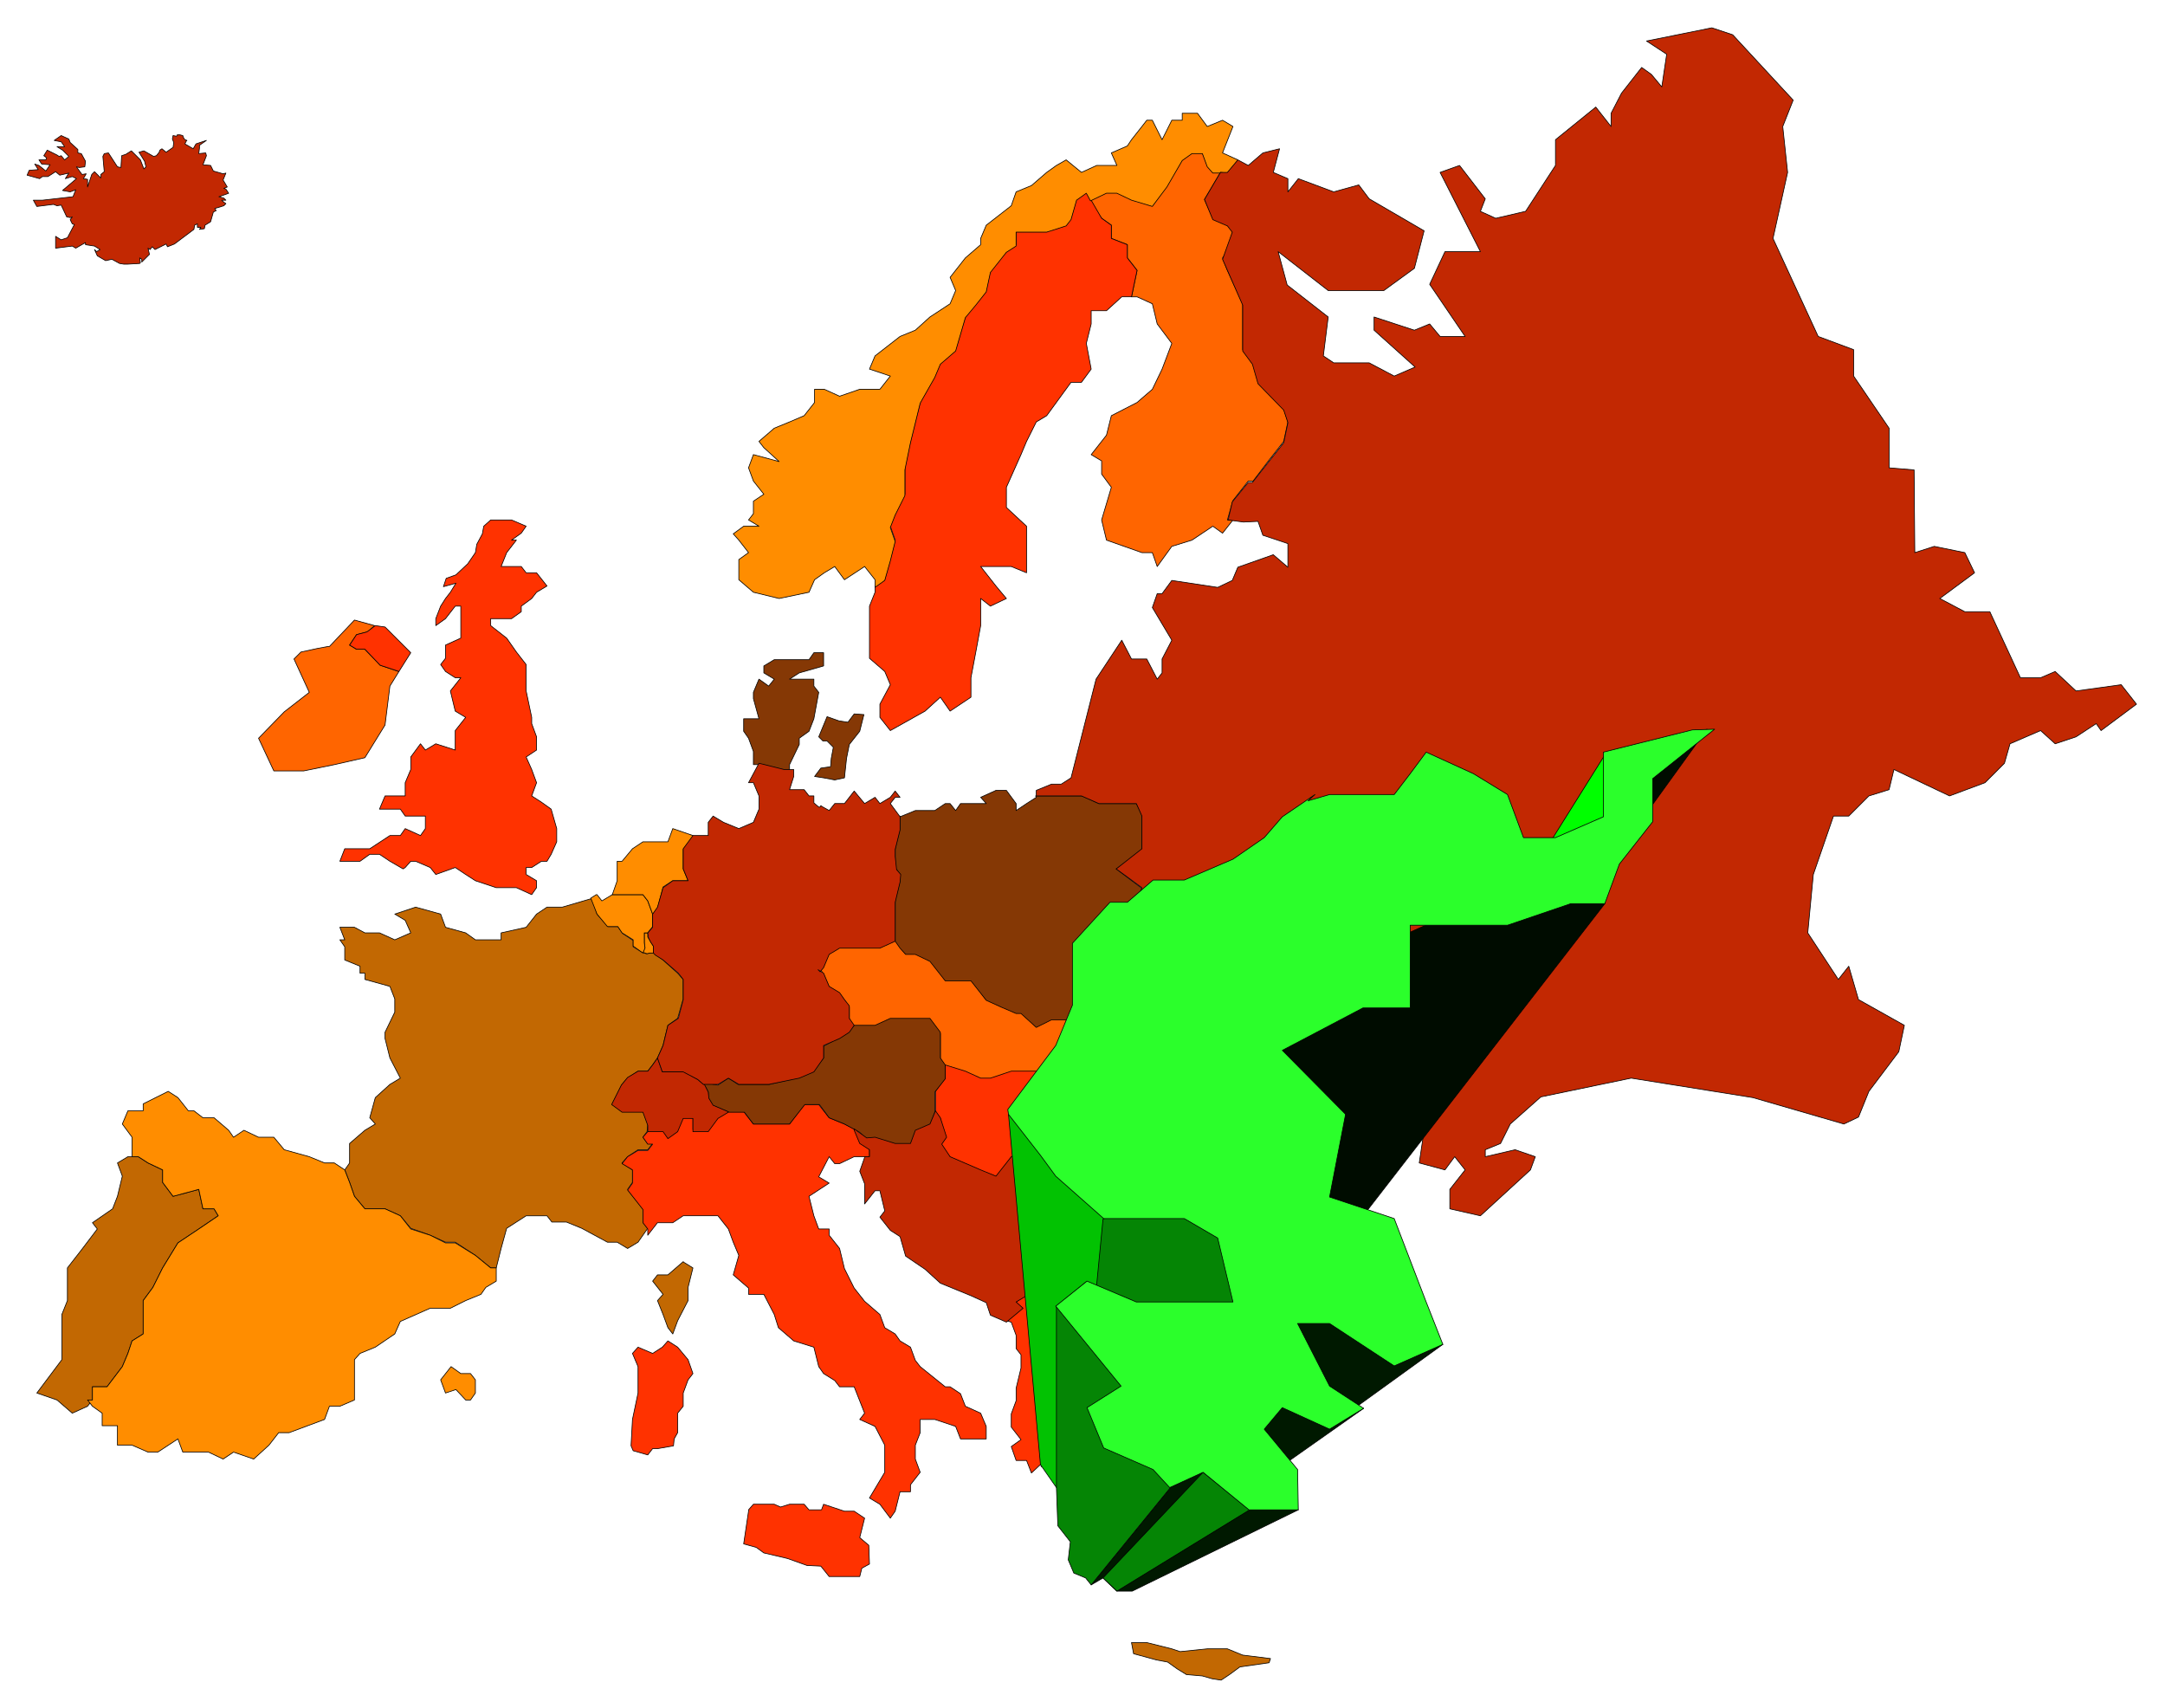 <svg xmlns="http://www.w3.org/2000/svg" width="493.465" height="389.228" fill-rule="evenodd" stroke-linecap="round" preserveAspectRatio="none" viewBox="0 0 3115 2457"><style>.pen0{stroke:#000;stroke-width:1;stroke-linejoin:round}.brush5{fill:#ff8d00}.brush6{fill:#c22802}.brush10{fill:#058505}</style><path d="M503 1673v-28l22-19 15-9-8-9 8-29 21-19 15-9-15-29-7-28v-9l14-29v-19l-7-18-36-10v-9h-7v-10l-22-9v-19l-7-10h7l-7-18h21l15 8h21l22 10 23-10-8-18-15-9 30-10 36 10 7 19 29 8 14 10h37v-10l36-8 15-19 15-10h22l41-12 3 3 6 19 16 18h14l7 10 15 10v9l13 8 6 2 5-1 6-1 13 11 21 19 8 9v28l-8 28-14 10-7 29-8 18-7 10-7 9h-14l-15 10-8 9-14 28 14 10h30l7 19-1 11-6 8 7 9h7l-7 9h-14l-15 10-8 9 15 10v18l-7 10 15 19 7 9v19l7 9h0l-14 20-15 9-15-9h-14l-37-20-22-9h-21l-7-9h-30l-28 18-8 29-7 28h-8l-22-18-29-19h-14l-22-10-28-10-15-18-22-10h-29l-15-18-7-20-7-18 7-10zm481 143 13 8-7 28v19l-15 29-7 19-7-9-7-19-8-20 8-9-15-19 7-9h15l22-19 1 1zm-851 198v-19h21l22-29 8-19 6-18 16-10v-48l14-19 14-28 22-36 30-20 28-19-6-10h-16l-6-28-37 10-15-20v-18l-21-10-14-9h-9 0-6l-15 9 7 19-7 29-7 18-29 20 7 9-22 29-21 27v47l-8 20v65l-36 48 29 10 22 19 22-10 7-9zm1517 349 36 9 12 4 39-4h29l22 9 40 5-2 6-42 6-15 11-12 8-13-2-14-4-23-2-13-8-14-10-16-3-33-9-3-16h22l36 9-36-9z" class="pen0" style="fill:#c26802"/><path d="m474 930 36-38 29 8-10 9-16 4-10 15 10 6h12l22 23 27 9-13 21-7 56-29 47-44 10-44 9h-43l-22-47 37-38 36-28-22-48 10-10 23-5 16-3h2zm704 460h7l8-19 15-9h58l22-10h0l7 10 7 9h15l21 10 22 28h37l21 28 23 10 21 9h7l22 19 22-10h21l15 10h36l6 11-5 12-1 26h-7l-15-9-14 9-22 9-14 10h-58l-30 9h-14l-22-9-29-10h0l-7-9v-37l-15-20h-57l-22 10h-30 0l-7-10v-18l-7-10-7-9-15-10-8-18-7-12zm385-1104 22 28 14 10v19l23 9v19l14 18-8 38h8l22 10 7 29 21 28-14 37-14 29-22 19-37 19-7 28-22 28 15 9v19l14 19-14 47 7 29 51 18h15l7 20 21-29 29-9 30-20 14 10 15-19h-8l8-28 22-28h7l22-29 22-28 6-28-6-19-36-38-8-28-15-19v-66l-22-48-7-18 7-9 8-30-8-8-21-10-12-27 23-39h-11l-8-10-7-18h-15l-14 10-22 37-21 29-30-10-21-10h-15l-22 10h-7z" class="pen0" style="fill:#ff6500"/><path d="m932 1768-7-9v-19l-7-9-15-19 7-10v-19l-15-9 8-10 15-9h14l7-9h-7l-7-10 7-8v-3h22l7 10 14-10 8-19h14v19h22l14-19 15-9v2h22l14 18h52l21-28h21l15 19 22 9 14 7h0l9 17 12 7 1 7v9h-7 7-22l-21 10h-7l-8-10-15 29 15 9-29 19 7 28 7 19h15v9l15 19 7 29 14 28 15 19 22 19 7 19 15 9 7 10 15 9 7 19 7 9 36 29h7l15 10 7 18 22 10 8 19v18h-37l-7-18-30-10h-21v19l-7 18v20l7 19-14 18v10h-15l-7 28-7 10-15-20-15-9 22-37v-39l-14-27-22-10 7-9-15-38h-21l-7-9-16-10-7-10-7-28-29-9-22-19-6-19-15-29h-22v-9l-22-19 8-28-8-19-7-19-15-19h-50l-15 10h-22l-14 18v-9zM574 966l17-27-37-37-14-2-12 9-15 4-10 15 10 6h12l22 23 27 9zm6 284-19-11-15-10h-14l-14 10h-29l7-18h36l29-19h15l7-10 22 10 7-10v-18h-29l-7-10h-30l8-19h29v-19l8-19v-18l14-19 7 9 15-9 28 9v-28l15-19-15-9-7-29 15-19h-8l-14-9-7-10 7-9v-19l22-10v-46h-8l-14 18-14 10v-10l7-18 7-11 7-9 8-13-18 5 4-12 14-5 17-16 11-16 2-12 8-15 2-11 10-9h30l21 9-7 10-14 10h7l-14 18-8 20h29l7 9h15l15 19-15 9-7 9-15 11v8l-14 10h-30v10l23 18 14 20 14 18v38l8 38v9l7 19v19l-15 10 8 18 7 19-7 19 14 9 14 10 8 28v19l-8 18-6 10h-8l-14 9h-8v10l15 9v10l-7 10-22-10h-29l-30-10-14-9-15-10-28 10-8-10-21-9h-7l-8 9-3 2zm868 650 21-18-7-9 15-11 29 9 14 20 7 19-14 19 7 27 7 29 7 19 13 10h-2l-18 20v28l-7 19-22 29v-4l-14 13-7-18h-15l-7-20 14-10-7-9-7-9v-19l7-19v-18l7-29v-19l-7-9v-19l-7-19-7-2zm449-85h-36l-22-9-43 9-15 19-22 9-36-9h-22l-36-10-7-9-44-9h0v30l8 7 6 9-6 19-15 20-8 19 15 9 8 10v18l6 9 15 10-1 3 1-1h29l7-9 7-10 22 10 15 9 7 19h15l21-9v-29l39-12-2 3 29-10h43l8-9 21-19h-7l-14-19v-9l14-39v-20zm-989 265 3 7 21 6 7-9h7l23-4 1-10 5-9v-28l8-10v-19l7-19 7-9-7-20-15-18-14-9-8 9-14 9-21-9-8 9 8 19v38l-8 38-2 37v1zm169 94-7 47 18 5 11 8 34 8 28 10 20 1 12 15h44l3-12 11-6-1-27-13-11 7-28-15-10h-14l-30-10-3 8h-18l-7-8h-21l-13 4-9-4h-30l-7 8v2zm439-530 33-35 7-9 22-19 21-38v1-11l-14-9h-1l-21-11-14 9-22 10-14 9h-58l-30 10h-14l-22-10-29-9h0v19l-7 9-7 10v30l7 9 7 29-7 9 14 18 44 20 22 9 15-19 7-10 22-9h21l15-9 3-3zm-257-792-8 20v75l22 19 8 19-15 28v19l15 19 50-28 22-20 14 20 30-20v-28l7-37 7-38v-39l14 11 23-11-15-18-22-28h44l22 9v-67l-29-27v-29l21-47 8-19 14-28 15-9 35-48h15l14-19-7-37 7-28v-19h22l22-20h14l8-38-14-18v-19l-23-9v-19l-14-10-22-38-14 10-8 28-7 10-28 9h-44v19l-14 10-23 27-6 29-15 19-15 19-14 47-22 19-8 19-21 38-14 56-8 38v38l-14 28-7 18 7 20-7 28-8 29-14 9v9z" class="pen0" style="fill:#ff3200"/><path d="m1181 1105-9 12 13 2 16 3 14-3 3-28 4-20 15-19 6-24-14-1-9 12-13-2-17-6-12 29 6 6h6l9 9-3 16-1 12-14 2zm-45 4h-8l-36-9h-8v-19l-7-19-7-10v-18h22l-8-29v-9l8-19 14 10 8-10-15-9v-10l15-9h50l7-10h14v19l-35 10-14 9h35v10l7 9-7 38-7 18-14 10v9l-14 29v9zm455 377 16-28 22-16 14-40 7-38v-28l-15-38 8-20-37-28 37-25v-53l-8-16h-54l-24-11h-67l1 2-14 9-15 10v-10l-14-19h-15l-22 10 8 9h-37l-7 10-8-10h-7l-15 10h-28l-22 9v-1 18l-7 29v27l7 10v9l-7 29v58l7 10 8 9h14l21 10 22 28h37l22 28 22 10 21 9h7l22 20 22-11h21l15 11h36l6 8zm-372-1-14 9-20 11v17l-15 19-21 9-42 10h-45l-14-9-15 10-23-4 6 8 3 6v8l6 11 24 10h22l13 17h52l22-28h21l14 19 22 9 22 12 7 7v2h15l29 9h22l7-19 21-9 7-19v-29l8-10 7-9v-20l-7-10v-37l-15-20h-57l-22 10h-30l-10 10zm656 332h-14l-22-10-43 10-15 18-22 11-36-11h-22l-36-9-7-9-44-10v1-11l8-9-1-9-7-12-22 12-14-21h-22l7-19v-28l-14-19-22-7-7-31v-18l29-28 7-10 22-19 18-29 11 1v1l20-10h45l43 19 35-10 15-9h33l29 78 29 14-1 22 6 19-14 27 23 18 26 7 23 5h7v10l-7 19-22 9v47h-22z" class="pen0" style="fill:#853805"/><path d="m126 2014 7 9 14 10v18h22v28h21l23 10h14l29-19 7 19h37l21 10 15-10 29 10 22-20 14-18h15l51-19 7-19h15l21-9v-58l8-9 22-9 28-19 8-18 43-19h29l22-11 22-9 7-10 15-9v-19h-8l-22-18-29-18h-14l-22-11-28-9-15-19-22-10h-29l-15-18-7-20-7-18h0l-15-10h-14l-22-9-36-10-15-18h-22l-21-10-15 10-7-10-21-18h-16l-13-10h-8l-15-19-14-9-36 18v10h-22l-8 19 14 19v28h9l14 9 21 10v18l15 20 37-10 6 28h16l6 10-28 19-30 20-22 36-14 28-14 19v48l-16 10-6 18-8 19-22 29h-21v19h-7zm530-15-15 5-7-19 15-19 14 10h14l7 9v19l-7 10h-7l-14-15zm271-657h5v6l8 13v10h-5l-4 1-6-2 3-7-1-7v-14z" class="pen0 brush5"/><path d="m858 1287-8 5 9 23 15 18h15l6 9 16 10v9l14 10 3-7-1-8v-14h5l7-9v-18l-7-19-7-9h-44l-15 9-7-9h-1z" class="pen0 brush5"/><path d="m939 1315-7-19-7-9h-44 0l7-20v-28h7l15-18 15-10h36l7-19 29 10v2l-14 18v28l7 17h-22l-14 9-8 31-7 9v-1zm320-473v-8l-15-19-29 19-14-19-15 9-14 10-8 18-43 9-37-9-21-18v-29l14-10-14-18-8-9 15-11h22l-15-9 7-9v-18l15-10-15-19-7-19 7-19 37 10-22-20-7-9 22-19 22-9 21-9 15-19v-19h14l22 10 29-10h29l15-19-30-10 8-19 36-28 22-9 21-19 29-19 8-19-8-19 22-28 22-19v-9l8-19 36-28 7-20 22-9 22-19 14-10 14-8 22 18 22-10h29l-8-18 23-10 6-9 15-19 7-9h8l14 28 14-28h15v-10h22l14 19 22-9 15 9-15 38 22 10v1l-15 18-10-1 3 1h-14l-8-9-7-19h-15l-14 10-22 38-21 28-30-9-21-10h-15l-23 11h0l-6-11-14 10-8 28-7 9-28 9h-44v20l-14 9-23 29-6 28-15 19-15 18-14 48-22 19-8 19-21 37-14 57-8 39v37l-14 28-7 18 7 20-7 28-8 28-14 10v-3z" class="pen0 brush5"/><path d="m1513 1645-15 9h-21l-22 10-7 9-15 19-22-9-44-19-12-18 7-10-9-28-7-10h0l-8 19-21 9-7 19h-22l-29-9-12 1-18-13v2l8 19 14 9v10h-7v1l-7 20 7 18v29l15-19h7l7 29-7 9 15 19 14 9 8 28 28 19 22 20 22 9 22 9 22 10 6 18 23 10h0l24-20-10-9 15-9 29 10 14 18 6 20-14 15 8 32 7 28 7 19 15 9h0l7-3 7-6h15l21-9 15-10 8-9 14-10 10-1-13-9-9-9-2-19-7-13-16-7 8-18 15-18 7-18-5-13-10-7v-38l8-9-1-10-7-12-22 12-13-21h-24l8-16 4-30-17-20-23-7-7-29v-18l-7 7zm-466-46-21-9-6-10-1-9-5-10-10-8-20-12-31 1-7-20-7 10-7 9h-14l-15 9-9 11-14 28 15 11h30l7 19v9h22l7 10 14-10 8-19h14v19h22l14-19 15-9-1-1z" class="pen0 brush6"/><path d="M1180 1161h-2l-7-6v-10h-7l-7-9h-21l6-19v-10h-14l-36-9h0l-15 28h7l8 19v19l-8 19-21 9-22-9-15-9-7 9v19h-22 0l-14 19v29l7 17h-22l-14 10-8 28-7 10h0v19l-7 8 1 7 3 6 4 6v10l3 3 11 7 22 19 7 9v29l-7 27-15 10-7 29-8 18 7 20h30l21 11 8 7h21l15-9 15 9h43l44-9 21-9 14-20v-18l23-10 14-9 7-10-7-10v-18l-7-9-7-10-15-9-8-19h0l-8-5 3 3 5-6 8-19 15-9h58l22-10h0v-56l7-29 1-11-6-7-2-19v-10l7-28v-19h0l-14-19 7-9h7l-7-9-7 9-15 9-7-9-15 9-15-18-14 18h-14l-8 10-9-5-3-2-1 2zM104 354l5 3 14-8v3l13 2 8 5-5 3-3-3 4 9 12 7 9-2 11 6 6 1h6l17-1 1-1-1-7 3 2v4l11-11-2-9 3 2 3-4 4 4 16-8 2 4 10-4 28-21 1-6 4-2v5h5l-2 3 7-1 1-5 8-5 4-14 4-2-2-3 13-4 3-3-4-3-2-2h6l-3-3-7-2 14-5-4-6-3-1 5-2-6-10 4-10-4 1-14-4-4-8-11-1 5-13-1-4-10 1 1-8v-4l10-7-15 5-4 7-12-7 2-4 1-1-3-1-2-3-1-3-4-1h-4l-1 2-5-1-1 5 2 5-1 7-10 7-6-5-3 2-1 3-4 5-4 1-14-8-7 2 8 13 2 8-3 3-5-13-13-13-8 5-6 2-1 17-5-1-13-20-6 1-2 4 2 22-5 4v5l-9-9-4 4-6 18v-11l-6-1 4-7-6 1-8-11 4 1 8-1 1-8-6-11-5-1v-5l-11-10-2-5-11-5-10 7 10 2 5 7H82l8 5 9 9-6 5-5-6-3 1-3-2-14-7-5 8 4 3-1 3H56l4 6 12 1-6 9-10-8-6-2 5 8-13 1-3 7 18 5 4-3h8l11-7 6 5 13-3-5 8 10-3 6 3-20 17 11 2 8-3-4 10-44 5H48l5 9 24-3 5 2 6-1 8 17 5 1 3-1-3 4 3 6 3 1-10 19-9 3-8-5v17l24-3zm1501 1105-14 27-5 12-1 26 14 9-4 17 12 1 21-10h44l43 21 35-11 15-9h33l29 78 28 14v22l6 20-15 26 22 19 29 9 29 2 7-21 22-10 8-37 86-38-7 47 37 10 14-19 15 19-22 28v28l44 10 72-66 7-19-29-10-43 10v-10l22-9 14-28 44-39 130-27 175 28 131 38 21-10 15-37 43-57 8-38-66-37-14-48-15 19-44-67 8-84 29-84h22l29-29 29-9 7-29 80 38 51-19 28-28 8-28 44-19 21 19 30-10 29-19 7 10 51-38-22-28-65 9-30-28-21 9h-29l-44-95h-36l-36-19 50-37-14-29-44-9-28 9-1-119-36-3v-57l-51-75v-38l-51-19-65-141 21-95-7-66 15-38-87-94-30-10-94 19 29 19-7 47-15-18-14-10-29 37-15 29v19l-22-28-58 47v37l-43 66-43 10-22-10 7-18-37-48-28 10 58 114h-51l-22 47 51 75h-36l-15-18-22 9-58-19v19l59 53-30 13-36-19h-51l-15-10 7-56-59-46-13-48 72 56h80l44-32 14-54-79-46-15-20-36 10-51-19-15 19v-19l-21-9 9-34-24 6-21 18-15-8-15 18h-10l-23 39 12 29 21 9 7 9-14 39 29 66v66l14 19 8 28 37 38 6 18-6 29-45 57h-6l-23 28-6 26 22 3 21-1 7 20 36 12v34l-21-18-51 18-8 19-21 10-66-10-14 19h-7l-7 20 28 47-14 27v20l-7 9-15-29h-22l-14-27-37 56-36 142-14 9h-14l-22 9v8h65l25 11h54l8 18v47l-37 29 37 27-8 21 15 36v28l-7 38-14 42-24 17z" class="pen0 brush6"/><path d="m1770 1947 539-861v90l-539 797v-26z" class="pen0" style="fill:#0f0"/><path d="m2456 1049-148 205 1 46-491 634-75-465 545-244 57-108 111-68z" class="pen0" style="fill:#000c00"/><path d="M1629 2289h-22l-20-19-17 10 114-140-117-23 333-280 176 97-144 104 30-12-142 100 48 46-239 117z" class="pen0" style="fill:#001900"/><path d="m1798 2172-67-54-144 152 20 19 191-117z" class="pen0 brush10"/><path d="m1497 2107-46-504 343 110-9 302-265 125-23-33z" class="pen0" style="fill:#02c202"/><path d="m1823 1925-139 215-114 140-8-10-17-7-8-19 3-26-18-23-2-55v-261l43-35 13 24 11-114 153-87 83 258z" class="pen0 brush10"/><path d="m2435 1050-128 32v93l-69 30h-46l-23-62-49-30-68-31-23 31-23 30h-93l-31 9 10-9-47 32-26 30-45 31-70 30h-45l-37 32h-25l-54 59v89l-24 58-69 92 1 7 46 59 22 30 69 61h116l48 28 22 92h-139l-71-30-45 36 94 115-49 31 24 58 71 31 24 26 48-22 66 54h71l-1-58-48-58 26-31 68 31 49-30-49-32-46-90h46l93 61 70-31-24-61-46-120-93-31 23-119-91-92 116-61h68v-119h140l91-31h49l21-57 48-61v-62l89-71-32 1z" class="pen0" style="fill:#2bff2b"/></svg>
